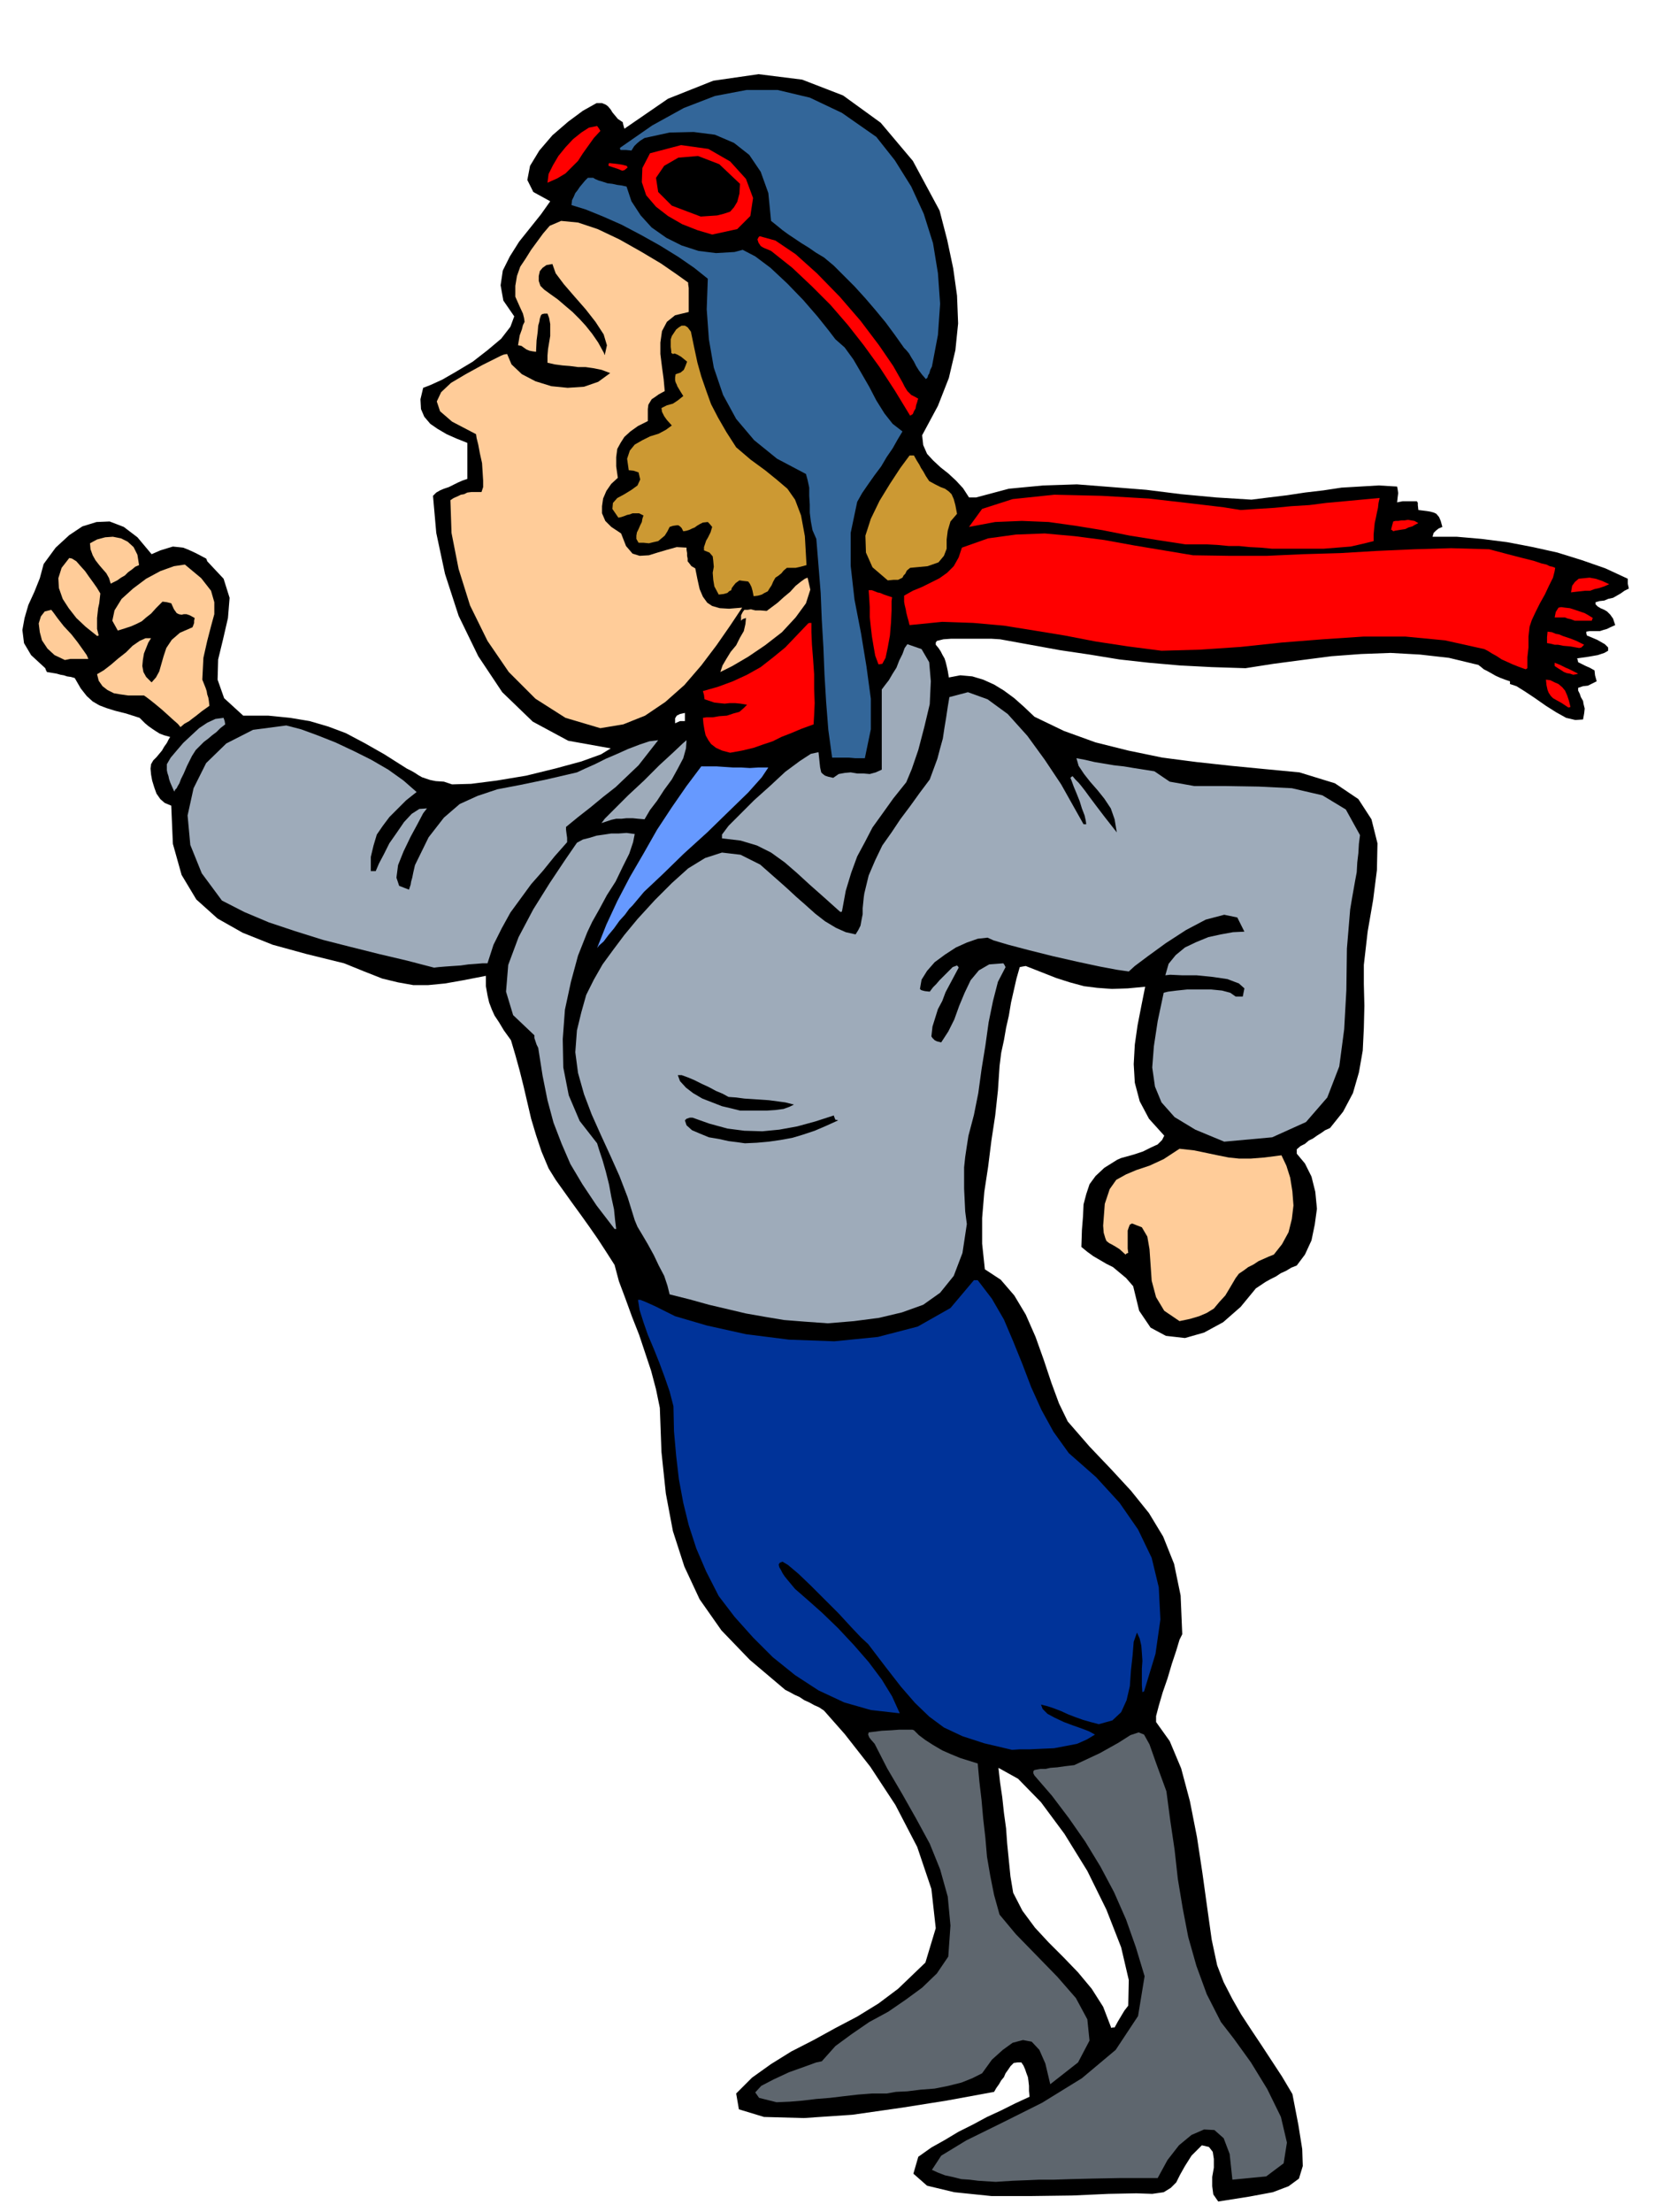 <svg xmlns="http://www.w3.org/2000/svg" fill-rule="evenodd" height="655.208" preserveAspectRatio="none" stroke-linecap="round" viewBox="0 0 3035 4055" width="490.455"><style>.brush1{fill:#000}.pen1{stroke:none}.brush2{fill:#5e666e}.brush4{fill:#9eabba}.brush5{fill:#fc9}.brush7{fill:#369}.brush8{fill:red}.brush9{fill:#c93}</style><path class="pen1 brush1" d="m2234 4036-9-13-2-15v-17l3-17v-16l-2-13-7-9-13-3-19 19-12 19-9 16-7 14-10 10-13 8-21 3-29-1-51 1-66 3-75 1h-74l-68-7-50-12-25-22 9-31 24-17 25-14 25-15 26-13 26-14 26-12 26-13 26-12-1-11v-9l-1-9-1-7-3-8-2-6-3-7-4-6h-7l-7 1-6 6-4 6-5 7-3 7-5 6-4 7-5 7-4 7-27 5-60 11-82 13-91 13-89 6-73-2-46-14-5-29 29-29 35-25 37-23 41-21 40-22 40-21 39-24 36-27 50-48 19-63-8-72-26-77-40-77-46-70-47-60-38-43-9-6-9-4-9-5-9-4-9-6-9-4-9-5-8-4-65-55-52-54-40-57-28-60-21-65-13-69-8-76-3-81-7-34-9-34-11-33-11-33-13-33-12-33-12-32-8-30-16-25-15-23-16-23-15-21-16-22-15-21-15-21-13-21-13-31-10-30-9-30-7-30-7-30-7-28-8-29-8-27-13-18-9-15-8-12-5-11-5-13-3-13-3-17v-19l-41 8-34 6-31 3h-27l-28-5-29-7-33-13-37-15-69-17-62-17-55-22-46-26-39-35-27-45-16-57-3-70-12-5-8-7-7-10-4-11-4-13-2-11-1-11 1-8 4-7 6-6 5-6 5-6 4-7 5-7 3-6 3-5-11-3-8-3-8-5-6-4-7-5-6-5-5-5-5-5-25-8-20-5-16-5-13-5-12-7-11-10-11-14-11-19-7-2-7-1-6-2-6-1-7-2-6-1-6-1-6-1-2-4-1-3-26-24-13-22-3-24 4-22 7-24 11-24 10-25 7-26 22-30 25-23 24-16 26-8 24-1 26 10 25 19 26 31 16-7 13-4 10-3 10 1 9 1 10 4 13 6 19 10 1 2 1 3 30 32 11 35-3 37-9 39-9 37-1 37 12 34 35 32h46l40 4 36 6 34 10 32 12 34 18 37 21 41 26 8 4 7 4 6 4 7 4 6 2 9 3 10 2 15 1 15 5 35-1 47-6 54-9 53-13 48-13 36-13 18-11-78-14-65-35-56-54-44-66-36-74-25-77-16-75-6-68 6-6 7-4 7-3 9-3 8-4 8-4 9-4 9-3v-66l-20-8-18-8-17-10-13-9-11-13-6-14-1-18 5-21 13-5 22-10 26-15 30-18 27-21 25-21 17-22 7-19-20-29-5-28 4-27 13-26 17-27 20-25 20-25 17-24-31-17-11-22 5-26 17-28 24-28 29-25 27-20 25-14h10l7 3 4 3 5 6 3 5 5 6 5 6 9 6 1 5 2 7 80-55 83-33 83-12 80 10 75 29 69 50 59 70 49 91 14 54 11 52 7 50 2 51-5 49-12 51-20 51-29 54 2 18 7 16 11 12 14 13 14 11 14 13 13 14 11 17h13l60-16 63-6 62-2 64 5 63 5 64 8 64 6 65 4 32-4 33-4 33-5 34-4 33-5 34-2 34-2 34 2 1 5 1 7-1 8-1 9 5-1 5-1h26l1 1 1 2v4l1 9 8 1 8 1 6 1 7 2 4 2 5 6 3 7 3 11-7 3-5 4-4 4-2 7h44l46 4 47 6 47 9 45 10 45 14 43 15 41 19v9l2 9-8 4-7 5-7 4-7 4-9 2-7 3-9 1-7 2v4l4 4 5 3 7 3 5 3 6 6 5 7 4 12-9 4-6 3-7 2-6 2h-19l-6 1v3l1 4 19 8 14 8 6 6v6l-7 4-12 4-17 3-21 3 1 2 1 5 6 3 8 4 7 3 9 5 1 9 3 11-8 4-8 4-9 1-9 3v5l3 6 2 6 4 7 1 6 2 8-1 9-2 11-14 1-17-4-18-10-19-12-20-14-18-12-16-10-12-4v-5l-9-3-8-3-9-4-7-4-9-5-6-3-6-5-4-3-54-13-53-6-54-3-54 2-54 4-54 7-53 7-51 8-62-2-58-3-57-5-54-6-55-9-54-8-55-10-55-10-16-1h-74l-14 1-12 3-2 3v4l5 6 4 6 3 6 4 7 2 6 2 8 2 9 2 12 21-4 22 2 20 6 20 9 18 11 19 14 18 16 19 18 54 26 58 21 60 15 63 13 62 8 64 7 62 6 63 6 65 20 43 29 24 37 11 44-1 49-7 55-10 58-7 61v35l1 40-1 41-2 41-7 40-11 38-18 34-24 30-9 4-7 5-8 5-7 5-8 4-7 6-8 4-7 6v8l15 18 12 24 7 28 3 31-4 29-6 29-12 26-15 20-10 4-10 6-9 4-9 6-10 5-9 5-9 6-9 6-28 34-32 28-35 19-35 10-35-4-28-15-21-31-11-45-13-15-12-10-12-10-12-6-12-7-12-7-11-8-11-9 1-31 2-25 1-22 5-19 6-18 11-15 16-15 24-15 7-3 11-3 14-4 15-5 14-7 13-6 8-8 4-8-28-31-17-32-9-34-2-34 2-36 5-35 7-36 7-35-32 3-29 1-27-2-24-3-26-7-25-8-28-11-28-11-6 1-5 1-6 21-5 22-5 22-4 24-5 22-4 23-5 23-3 24-3 45-5 46-7 46-6 48-7 46-4 48v47l5 47 29 19 25 29 21 35 18 41 15 42 14 42 14 38 16 33 40 46 40 42 36 39 33 41 26 43 20 50 12 58 3 71-5 10-6 20-8 24-8 27-9 26-7 24-5 19v11l25 35 21 50 16 60 13 66 10 66 9 65 8 57 10 47 12 31 16 31 16 28 19 29 18 27 19 29 19 29 19 32 11 57 7 44 1 31-7 23-19 14-29 11-43 8-57 9zm-196-318 2-1h4l6-11 6-10 6-10 7-9 1-47-14-60-27-69-35-71-42-68-43-58-42-43-36-20 3 27 4 27 3 28 4 29 2 28 3 30 3 30 5 30 17 33 23 31 25 27 28 28 26 27 25 30 21 33 15 39zm-800-2392 9-4h9v-15l-9 2-6 3-3 5v9z"/><path class="pen1 brush2" d="m1826 4000-16-1-16-1-16-2-15-1-16-4-14-3-13-5-11-5 17-26 46-28 65-32 74-37 73-45 62-52 41-62 12-73-16-53-18-51-22-50-25-47-28-46-30-43-31-41-32-37-2-4v-4l2-2 5-1 6-1h9l9-2 13-1 14-2 17-2 47-22 34-19 22-14 15-5 10 4 10 18 12 34 19 52 7 53 8 54 6 54 9 54 10 52 15 53 19 52 26 51 24 31 31 43 30 49 25 51 11 47-6 38-32 24-62 6-5-47-11-29-17-15-19-1-23 10-23 19-21 27-18 33h-68l-52 1-40 1-30 1h-27l-23 1-26 1-31 2z"/><path class="pen1 brush2" d="m1424 3854-32-8-7-10 11-12 23-12 28-13 28-10 22-8 10-2 25-28 30-22 32-22 35-19 32-22 30-22 27-26 21-31 4-57-5-53-14-50-19-47-25-46-26-46-27-46-23-45-7-8-3-4-2-5 1-4 24-3 19-1 13-1h24l3 1 9 9 12 9 14 9 17 10 16 7 17 7 16 5 16 5 3 33 4 34 3 34 4 35 3 35 6 35 7 35 10 36 30 36 38 39 38 39 34 39 21 39 4 39-21 40-51 40-9-38-11-25-14-15-16-3-19 5-18 13-20 18-18 25-18 9-20 8-24 6-25 5-26 2-24 3-21 1-17 3h-27l-26 2-26 3-25 3-25 2-25 3-24 2-24 1z"/><path class="pen1" style="fill:#039" d="m1856 3208-51-12-40-13-34-16-27-20-26-25-26-30-28-36-32-42-13-12-18-19-23-25-25-25-26-26-23-22-19-16-10-6-5 2-2 3 1 5 3 5 3 6 4 6 4 5 5 6 5 6 5 6 23 20 27 24 29 28 29 31 27 31 24 32 19 31 14 31-53-6-49-14-47-22-43-28-41-33-36-36-34-38-29-38-23-45-18-42-14-43-10-41-8-43-5-43-4-45-1-46-7-27-9-26-10-27-10-25-11-26-8-23-7-22-3-19h4l8 3 9 4 11 5 10 5 10 5 8 4 8 4 58 17 72 16 79 10 83 3 80-8 73-19 60-34 43-51h7l26 34 22 38 17 40 17 42 16 42 19 42 22 40 28 39 50 44 43 47 34 49 25 52 13 54 3 59-9 63-21 69-3 1v2l-1-15v-30l1-14-1-15-1-13-3-13-5-11-6 17-2 25-3 27-2 29-6 26-10 22-16 15-25 7-15-4-14-4-14-5-13-5-13-6-13-5-12-4-12-3 3 8 9 9 13 7 17 8 16 6 17 6 13 5 11 6-15 9-18 8-21 4-21 4-23 1-21 1h-19l-14 1z"/><path class="pen1 brush4" d="m1518 2426-42-3-38-3-36-6-34-6-34-8-34-8-36-10-36-9-4-16-6-18-10-19-9-19-11-20-10-17-9-15-5-12-13-42-15-39-17-38-17-37-17-38-14-37-11-39-5-38 3-40 8-33 9-32 14-28 16-28 19-26 21-28 24-29 32-35 31-31 30-27 31-19 31-10 34 4 36 18 42 37 10 9 14 13 16 14 19 17 18 14 20 12 18 8 18 4 5-8 4-8 2-11 2-10v-11l1-10 1-10 1-7 8-33 12-28 13-27 17-24 16-24 18-24 18-25 18-24 7-19 7-19 5-19 5-18 3-20 3-18 3-20 3-18 34-9 36 13 37 27 36 40 32 44 30 45 23 41 18 32h5l-1-7-2-9-5-13-4-13-6-15-5-12-4-11-2-5 2-2 2-1 5 6 6 6 5 6 7 9 8 11 12 16 16 21 22 28-4-24-7-20-12-18-12-15-14-16-11-14-10-15-4-14 16 3 17 4 18 3 18 3 18 2 18 3 19 3 19 3 28 19 45 8h56l62 1 61 3 56 13 43 26 26 47-2 16-1 17-2 17-1 18-3 16-3 17-3 17-3 18-6 72-1 76-4 72-9 68-22 57-39 45-62 28-88 8-53-22-38-23-24-27-12-29-5-35 3-39 7-46 11-52 8-2 16-2 19-2h44l20 2 15 4 10 7h13l3-15-10-9-21-8-27-4-30-3h-27l-21-1-9 1 6-21 13-16 17-14 21-10 22-9 23-5 22-4 21-1-13-26-24-5-34 9-36 19-37 24-33 24-24 18-11 10-21-3-32-6-42-9-44-10-44-11-38-10-27-8-11-5-18 2-20 7-20 9-20 13-19 14-14 16-10 16-3 17 2 2 3 1 4 1 9 1 6-8 6-6 6-7 6-6 6-6 6-6 6-6 8-3 2 2 1 2-8 15-8 15-8 15-6 16-8 15-5 16-5 16-2 18 2 3 4 4 4 2 8 2 13-20 11-22 9-25 10-24 11-23 15-18 19-11 26-2 2 3 2 4-14 27-9 35-8 39-6 43-7 43-6 44-8 40-10 38-3 19-3 20-2 19v39l1 21 1 21 3 23-8 53-16 42-25 31-31 22-39 14-42 10-46 6-48 4z"/><path class="pen1 brush5" d="m2163 2422-28-19-15-25-8-30-2-29-2-29-4-23-10-17-18-7-4 2-2 5-2 6v33l1 8-3 1-2 2-11-10-8-5-7-4-4-2-5-4-2-5-3-10-1-13 3-40 9-27 12-17 18-10 19-8 24-8 26-12 29-19 27 3 24 5 19 4 20 4 19 2h22l25-2 31-4 9 19 7 22 4 25 2 26-3 25-6 24-12 22-15 19-10 4-9 4-9 4-9 6-10 5-8 6-9 6-6 8-10 17-9 15-11 12-10 12-13 8-14 6-17 5-19 4z"/><path class="pen1 brush4" d="m1127 2253-33-43-26-39-22-37-16-37-15-39-11-41-9-45-8-51-3-6-2-6-2-6v-5l-39-37-13-43 4-49 19-51 27-51 30-48 28-42 22-32 11-6 12-3 13-4 14-2 13-2h14l14-1 15 2-3 15-7 21-12 24-13 27-16 25-14 26-13 23-9 19-17 43-13 48-11 51-4 54 1 52 10 51 20 47 32 41 4 13 6 18 6 21 6 24 4 22 5 23 2 20 2 16h-3z"/><path class="pen1 brush1" d="m1366 2096-14-2-16-2-18-4-18-3-17-7-14-6-10-9-3-9 3-3 3-1 3-1h5l31 11 33 9 31 4 33 1 31-3 33-6 33-9 34-11 1 3 2 5h2l3 1-22 10-21 9-21 7-20 6-22 4-21 3-22 2-22 1zm-9-60-16-4-17-4-18-7-18-7-17-10-13-10-11-12-4-11h7l11 4 12 5 14 7 13 6 13 7 12 5 11 6 14 1 15 2 15 1 15 1 15 1 15 2 15 2 16 4-8 4-11 4-15 2-15 1h-50z"/><path class="pen1 brush4" d="m796 1774-50-13-51-12-52-13-51-13-51-16-48-16-45-19-41-21-37-50-21-52-5-54 11-50 23-46 37-36 49-25 61-8 27 7 30 11 33 13 34 16 32 16 31 18 28 20 24 21-19 15-16 16-15 15-12 16-11 16-6 20-5 21v26h9l6-14 9-17 10-20 14-20 13-19 14-15 14-9 14-1-7 9-10 19-13 24-13 27-10 25-3 23 5 15 18 7 1-3 2-6 1-6 2-7 2-10 3-13 25-51 28-36 29-25 33-15 36-12 42-8 48-10 56-13 15-7 18-8 20-10 21-9 20-9 21-8 18-6 16-2-18 23-18 23-21 20-21 20-23 18-23 19-23 18-22 18v5l1 8 1 7v8l-23 26-21 26-22 25-19 26-19 26-16 29-15 30-11 34h-9l-12 1-14 1-14 2-15 1-14 1-12 1-8 1z"/><path class="pen1" style="fill:#69f" d="m1095 1738 17-43 20-43 23-44 25-43 25-44 27-41 27-39 27-36h28l15 1 15 1h15l16 1 16-1h18l-12 18-25 28-35 34-40 39-43 39-39 38-34 32-21 25-6 6-8 11-10 11-10 14-10 12-9 12-8 7-4 5z"/><path class="pen1 brush4" d="m1540 1671-29-26-26-23-24-22-22-19-25-18-26-13-30-9-34-4v-7l12-16 21-21 26-26 29-26 28-26 27-20 20-13 14-3 1 9 1 10 1 9 2 9 3 3 4 3 6 2 9 2 10-7 11-2 11-1 12 2h11l12 1 11-3 11-5v-147l6-8 7-9 7-12 7-11 5-13 6-12 4-11 5-7 26 9 14 24 3 35-2 42-10 42-11 42-12 35-10 24-24 30-20 28-18 25-14 27-14 26-11 30-10 33-7 38-2 1-2-1zm-437-162 6-8 18-18 25-25 29-27 28-28 25-23 18-17 7-6-1 15-5 18-10 19-11 20-14 19-13 20-13 17-10 17-12-1-10-1h-11l-9 1h-10l-9 2-9 3-9 3zm-784-59-4-9-3-7-2-6-1-5-2-6-1-5v-11l7-12 11-13 12-14 15-14 14-13 15-10 15-7 15-2 2 6 1 6-9 7-7 7-8 6-7 6-8 6-7 7-8 8-7 11-9 18-6 14-5 10-3 8-3 5-2 4-3 3-1 3-1-1z"/><path class="pen1 brush7" d="m1568 1390-11-1h-31l-7-51-4-51-3-50-2-50-3-51-2-49-4-50-4-49-7-16-3-16-2-16v-15l-1-16v-15l-3-14-3-11-53-28-42-34-33-39-24-44-17-50-9-52-4-55 2-56-25-20-29-20-34-21-34-19-36-19-34-15-32-13-26-8 1-9 3-6 3-7 4-5 4-6 5-6 5-6 5-5h10l3 2 7 3 7 2 9 3 9 1 9 2 8 1 9 2 9 27 17 26 20 22 27 19 28 14 31 10 32 4 34-2 15-4 23 12 28 21 31 29 29 30 26 30 20 25 13 17 17 15 16 22 14 24 15 26 13 25 15 24 15 19 18 14-9 15-9 16-11 16-10 17-12 16-12 17-11 16-9 16-12 57v60l7 62 12 62 10 61 8 59v56l-11 53h-18z"/><path class="pen1 brush8" d="m1339 1380-15-4-11-5-9-7-5-7-5-9-2-9-2-12-1-11 7-1h11l12-2 14-1 12-4 11-3 8-7 6-6-12-2-10-1h-10l-9 1-10-1-9-1-9-3-9-3-1-8-2-7 28-8 27-10 26-12 25-14 23-18 22-18 21-22 21-22 2-1h4v17l1 23 2 25 2 29v27l1 26-1 22-1 17-22 8-19 8-18 7-16 8-18 6-17 6-21 5-22 4z"/><path class="pen1 brush5" d="m1101 1335-64-19-55-35-49-49-39-57-32-65-21-67-13-66-2-60 6-4 7-3 6-3 6-1 6-3 8-1h18l3-9v-12l-1-16-1-16-4-18-3-16-3-12-1-7-44-23-22-19-6-18 8-17 18-17 27-16 31-17 34-17 5-2 6-1 8 19 19 18 25 13 29 9 30 3 30-2 26-9 22-16-16-6-15-3-14-2h-14l-15-2-13-1-15-2-13-3v-13l1-12 2-12 2-12v-22l-2-11-3-8h-6l-4 1-2 2-1 3-1 3-1 6-2 7-1 12-2 15-1 21-7-1-5-1-5-2-3-2-7-5-6-1 3-18 4-11 2-8 3-6-1-7-2-8-6-13-8-18v-20l3-18 6-17 10-15 10-16 11-15 11-15 12-14 21-9 31 3 36 12 40 19 39 22 37 22 29 20 21 15v3l1 7v44l-25 6-15 12-9 17-3 21v21l3 24 3 22 2 22-11 6-7 5-6 4-3 5-3 5-1 8v22l-18 9-14 10-11 10-7 11-6 11-2 15v17l3 21-12 11-9 13-6 14-2 14v13l6 14 11 11 18 12 9 23 12 14 13 4 17-1 16-5 17-5 18-5 18 1v4l1 6v5l1 5v5l4 5 3 4 7 4 4 20 4 18 6 14 8 11 9 6 14 4 17 1 24-2-22 33-25 36-28 37-31 36-35 31-37 25-40 16-42 7zm-770-2-5-6-8-7-11-10-10-9-12-10-10-8-8-6-3-2h-29l-14-2-12-2-12-6-9-7-7-10-3-12 12-7 13-10 14-12 14-11 12-12 13-9 11-5h10l-5 8-4 10-4 10-2 12-1 11 2 11 5 9 10 10 8-9 6-11 4-14 4-14 5-15 10-15 15-13 23-10 2-5 1-3v-4l1-5-9-5-6-2h-5l-4 1-5-1-4-2-5-7-5-11-8-2-8-1-12 12-9 10-9 7-8 7-10 5-9 4-12 4-13 4-10-18 4-19 13-21 21-19 24-18 26-14 25-9 20-3 30 25 18 23 6 21v22l-6 22-7 27-7 31-2 40 2 5 2 5 2 5 2 6 1 6 2 6 1 6 1 9-14 10-10 8-8 6-5 4-9 5-7 6z"/><path class="pen1 brush8" d="m2876 1297-12-8-9-5-7-4-4-4-4-6-2-5-2-9-1-10 8 1 8 4 7 3 7 6 5 6 4 9 3 9 3 12-3 1h-1zm9-60-6-2-6-1-5-2-3-2-8-5-6-4v-6l10 4 10 5 5 2 6 3 6 3 6 3-3 1-6 1z"/><path class="pen1 brush5" d="m1321 1232 4-12 7-12 8-13 10-12 7-14 7-12 3-13 1-11-6 2-3 3v-10l3-6 3-4h6l6-1 8 2h9l12 1 8-6 12-9 11-10 12-10 10-11 10-8 7-5 5-2 5 22-8 25-19 26-25 27-31 24-31 21-29 17-22 11z"/><path class="pen1 brush8" d="m2795 1226-11-4-10-4-11-5-9-4-9-6-9-5-8-5-6-3-72-16-73-7h-76l-75 5-76 6-75 8-74 5-71 2-62-8-59-9-57-11-55-9-56-9-56-5-57-2-60 6-2-8-2-7-2-8-1-6-2-8-1-6v-11l16-9 17-7 16-8 16-8 14-10 12-12 9-16 6-18 48-17 51-7 53-2 55 5 54 7 55 10 54 9 54 9 67 1h68l67-3 68-2 67-4 68-3 68-2 70 2 34 9 27 7 20 5 15 5 9 2 6 3 5 1 5 2-1 6-3 12-7 14-8 17-9 16-8 16-7 15-4 12-1 9-1 9v20l-1 9-1 9v20l-3 2-3-1zm-1184-8-6-16-3-17-3-18-2-17-2-19v-18l-1-17-1-14h6l10 4 5 1 7 3 6 2 9 3-1 7v17l-1 22-2 24-4 22-4 19-6 11-7 1z"/><path class="pen1 brush5" d="m119 1210-19-9-13-12-10-15-4-15-2-16 4-13 7-9 12-3 4 5 8 11 11 14 14 15 11 14 10 14 7 10 3 7h-33l-10 2z"/><path class="pen1 brush8" d="m2896 1188-17-3-12-1-10-2h-6l-8-2-6-1v-11l1-10 8 1 7 3 6 1 7 3 6 2 9 3 10 4 14 7-5 5-4 1z"/><path class="pen1 brush5" d="m177 1165-20-16-17-16-14-18-11-17-7-20-1-18 6-19 14-18 5 1 8 5 7 8 9 10 7 10 8 11 7 10 6 10-1 9-1 9-2 9-1 9-1 9v20l3 12-3 1-1-1z"/><path class="pen1 brush8" d="m2888 1138-8-3-5-1-5-2h-19l2-10 5-8 5-1 7 1 9 1 9 3 9 3 9 3 7 4 8 5-1 2-1 3h-31z"/><path class="pen1 brush9" d="m1382 1093-2-10-2-7-3-6-3-4-9-1-7-1-7 5-4 5-3 4-1 4-4 2-3 3-7 2-9 1-8-15-2-12-1-13 2-11-1-11-1-8-6-7-10-4v-6l2-6 2-6 3-5 5-10 3-10-5-6-3-3-9 1-6 3-5 3-4 3-5 2-4 2-6 2-6 1-3-6-3-3-3-2h-3l-7 1-6 2-4 8-5 8-6 5-6 5-9 2-8 2-10-1h-9l-4-7v-6l1-6 3-6 3-7 3-6 1-6 2-6-8-4h-12l-5 2-5 1-5 2-6 2-5 1-11-16 1-11 8-9 13-7 13-8 11-8 5-11-3-13-9-3-9-1-3-21 5-15 9-11 14-8 14-7 16-5 13-7 11-8-9-10-5-7-4-8-1-7 10-5 11-3 9-6 10-8-5-8-3-5-3-5-1-3-2-4-1-4v-5l1-6 9-3 6-5 3-7 3-8-11-9-7-4-5-2-3 1-3-2v-3l-1-8v-14l2-6 4-6 4-6 5-4 5-3h6l5 3 6 8 6 29 6 28 7 25 9 26 9 25 13 25 15 26 18 28 27 23 26 19 21 17 20 17 14 20 11 29 7 38 3 53-11 3-9 2h-16l-6 5-4 5-5 4-6 4-4 7-3 7-4 6-3 5-6 3-5 3-7 2-8 1z"/><path class="pen1 brush8" d="m2881 1086 2-12 5-7 7-6 10-1 10-1 11 2 12 4 13 6-9 4-9 3-9 2-8 3h-9l-9 1-9 1-8 1z"/><path class="pen1 brush5" d="m203 1070-3-10-5-9-7-8-6-7-7-9-5-9-4-11-1-11 13-7 15-4 14-1 15 3 12 6 11 10 7 14 3 19-7 3-6 5-7 5-6 6-7 4-7 5-6 3-6 3z"/><path class="pen1 brush9" d="m1628 1064-28-24-12-27-1-31 10-31 16-33 19-31 19-29 17-23h8l5 9 5 8 3 6 4 6 5 9 6 9 11 6 10 5 8 3 7 5 5 5 4 9 3 11 3 16-12 14-5 17-2 16v17l-5 13-10 12-20 7-32 3-6 5-3 6-3 3-2 4-4 2-4 2h-8l-11 1z"/><path class="pen1 brush8" d="m2333 1006-21-2-20-1-20-2h-19l-21-2-19-1h-39l-52-8-50-8-50-10-49-8-50-7-49-2-49 2-48 9 24-33 56-18 76-8 87 2 87 5 78 9 59 7 31 5 30-2 32-2 31-3 33-2 31-4 33-3 32-3 33-3-2 9-1 9-2 9-2 10-2 9-1 10-1 11v12l-20 5-22 5-25 2-25 2h-94zm222-32-2-2-2-1 2-8 2-7 4-1h5l6-1h6l6-1 6 1 6 1 7 4-6 3-5 3-7 2-6 3-7 1-6 1-6 1-3 1zm-886-212-28-46-28-43-29-40-29-37-32-37-34-34-36-34-39-31-7-3-5-2-4-2-3-2-4-6-2-6 2-4 2-2 29 8 37 25 39 35 42 43 38 44 34 45 26 38 17 30 4 8 5 8 3 3 4 4 6 3 7 4-1 2-1 4-2 6-1 6-3 5-2 5-3 2-2 1z"/><path class="pen1 brush7" d="m1698 695-7-8-6-8-5-8-4-8-5-8-4-7-5-6-4-4-17-24-17-23-19-23-18-21-20-22-19-19-19-19-18-15-15-9-13-9-13-8-12-8-12-8-11-8-11-9-10-8-5-51-14-39-21-31-28-22-35-15-39-5-44 1-46 10-8 5-6 5-5 5-5 8-10-1h-10l-1-2v-2l59-41 58-32 57-22 58-11h57l59 14 59 28 63 44 34 43 30 48 23 50 17 54 9 55 4 56-4 57-11 58-3 6-2 7-2 3-1 4-2 2-1 1z"/><path class="pen1 brush1" d="m1108 648-11-20-11-16-12-15-11-12-13-13-13-11-14-12-14-10-11-8-7-7-3-9v-9l2-9 5-6 7-5 11-2 6 17 15 20 19 22 21 24 18 23 15 23 6 20-4 18-1-2v-1z"/><path class="pen1 brush8" d="m1306 430-27-8-28-11-26-15-22-17-18-21-8-24 1-26 14-27 57-15 50 7 40 23 29 32 13 35-5 33-24 24-46 10z"/><path class="pen1 brush1" d="m1285 397-53-20-25-25-4-26 15-22 26-15 36-3 39 15 38 36-1 18-4 15-6 10-7 8-12 4-12 3-15 1-15 1z"/><path class="pen1 brush8" d="m1004 335 2-16 8-16 10-17 13-16 14-15 15-12 14-9 15-3 3 4 3 5-12 13-10 14-10 14-9 14-11 11-12 12-15 9-18 8zm137-22-7-3-6-2-6-2-6-2v-3l1-2 10 1 8 1 6 1 4 1 4 1 2 3-6 5-4 1z"/></svg>
